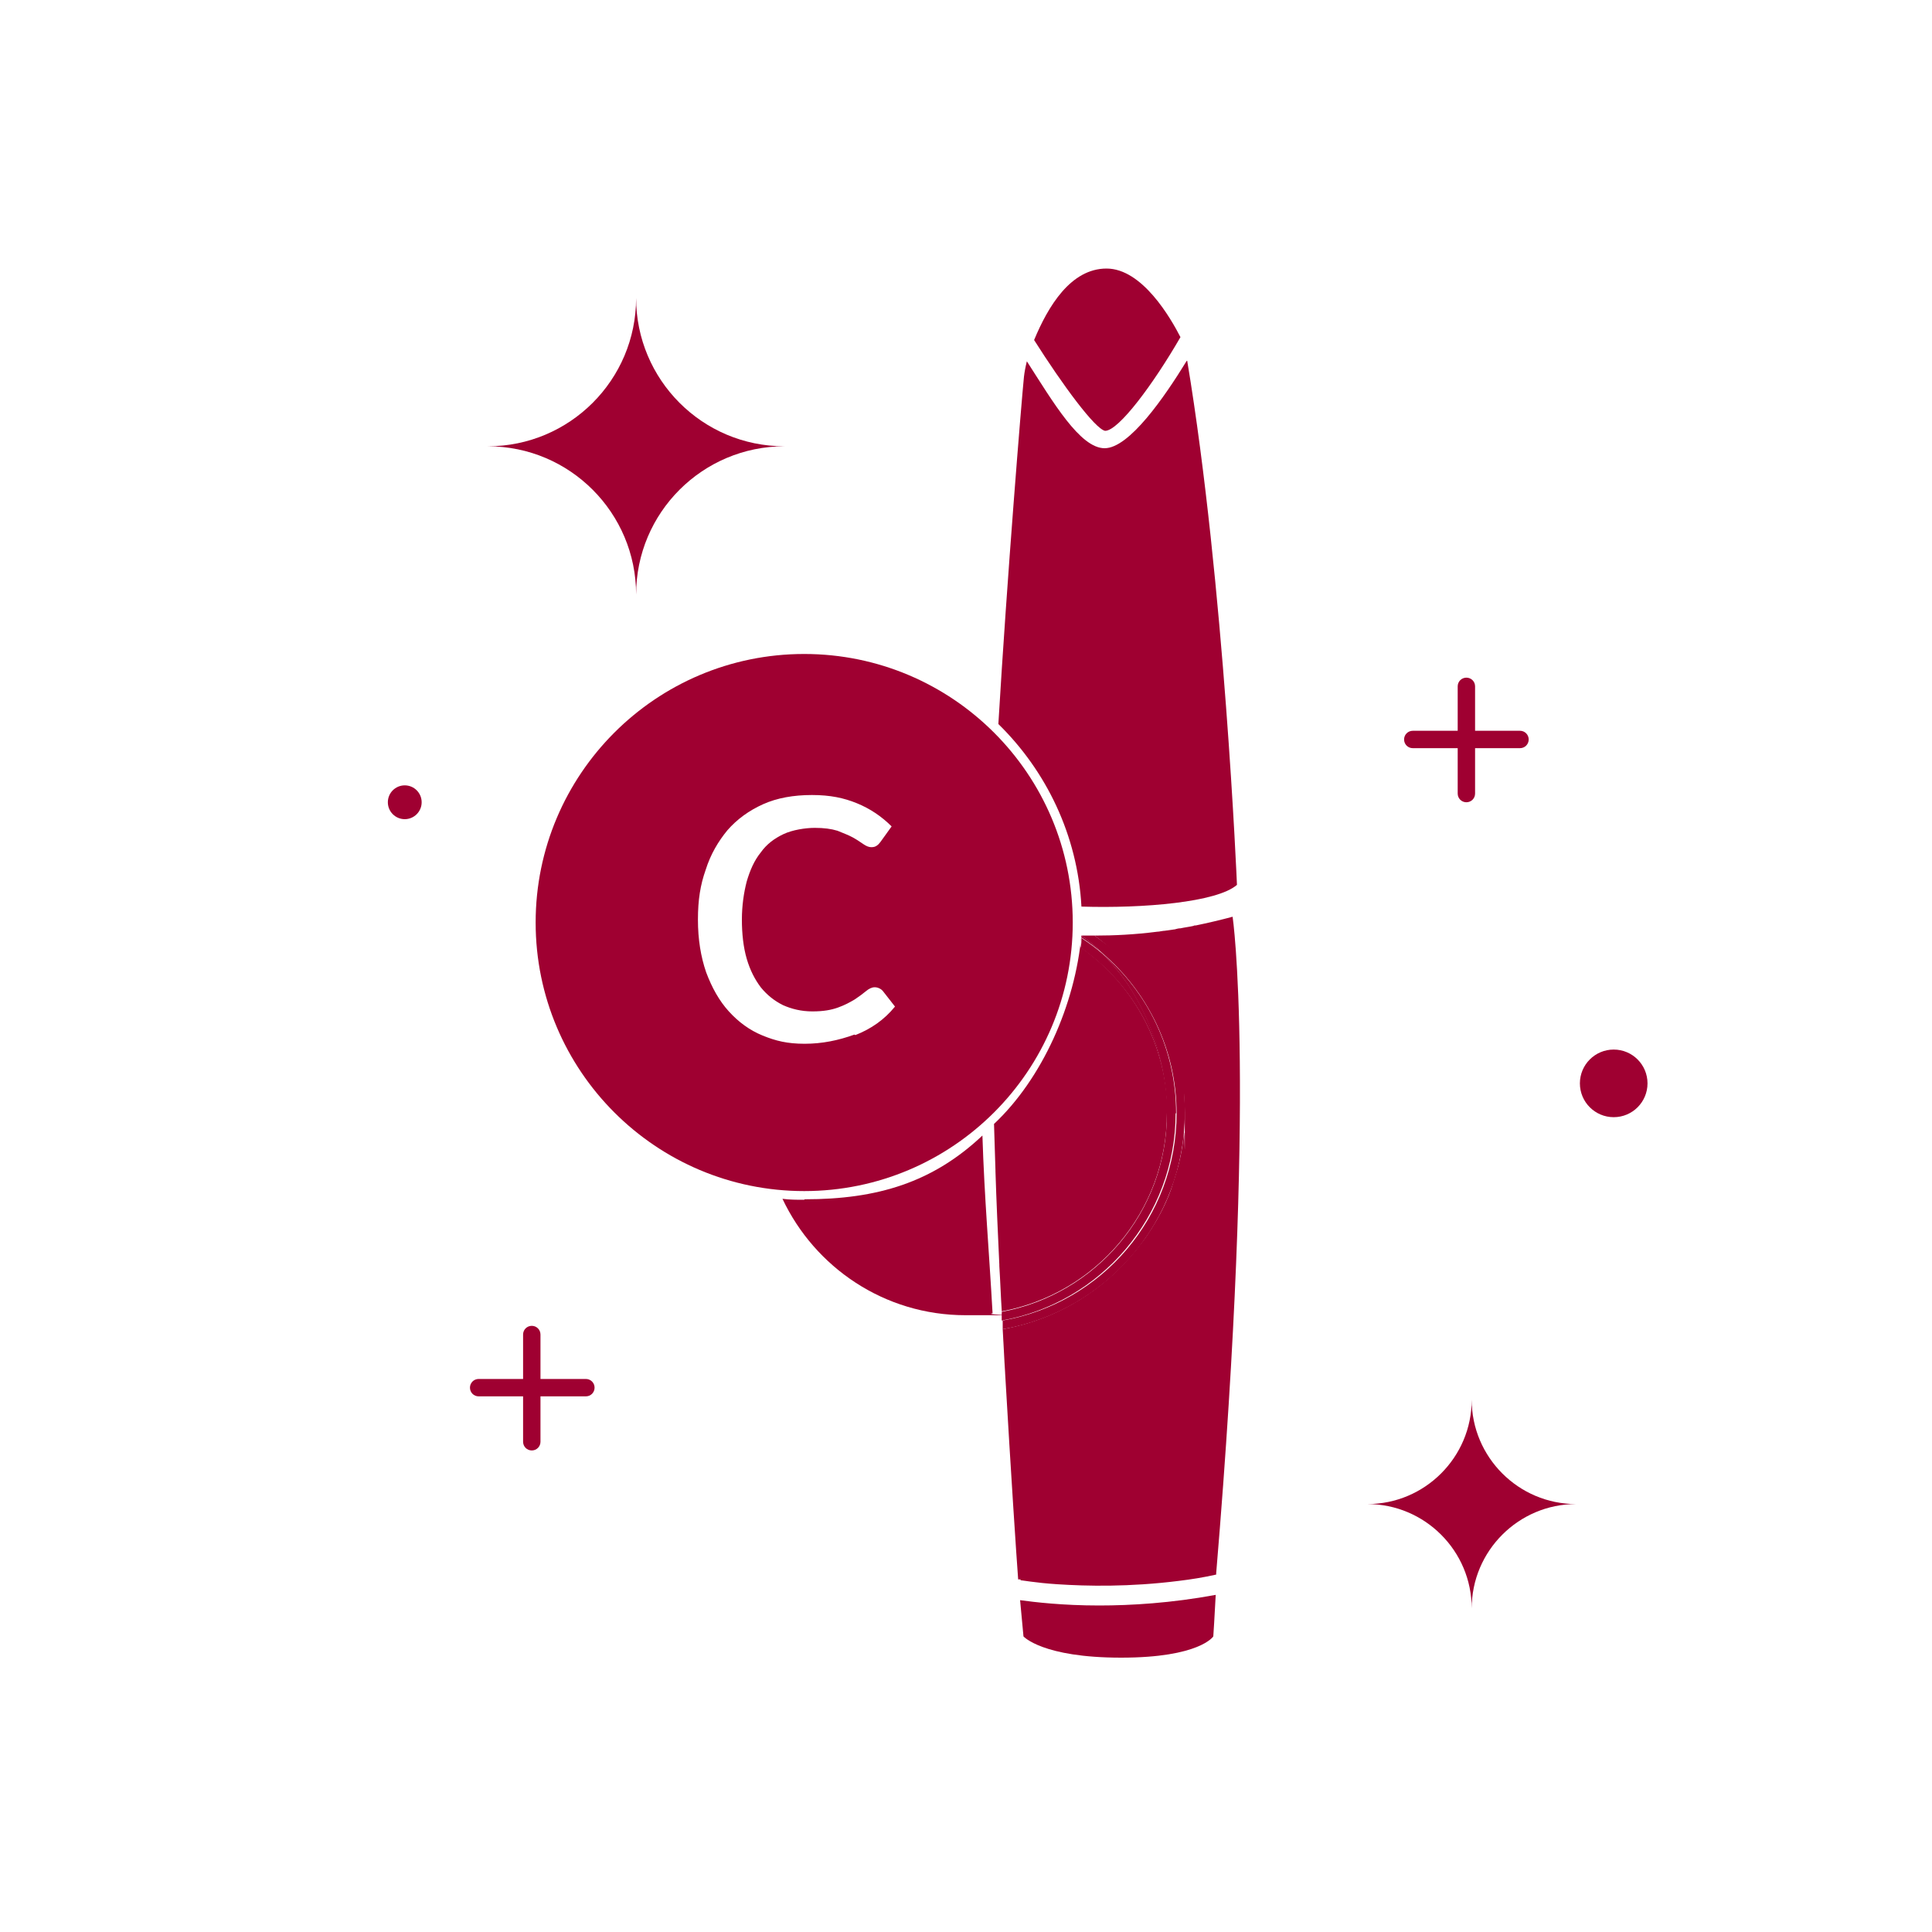 <svg viewBox="0 0 400 400" version="1.1" xmlns="http://www.w3.org/2000/svg" id="Capa_3">
  
  <defs>
    <style>
      .st0 {
        fill: #9f0031;
      }
    </style>
  </defs>
  <path d="M314.7,154.9h-22.2c-1,0-1.8-.8-1.8-1.8s.8-1.8,1.8-1.8h22.2c1,0,1.8.8,1.8,1.8s-.8,1.8-1.8,1.8Z" class="st0"></path>
  <path d="M303.6,166.1c-1,0-1.8-.8-1.8-1.8v-22.2c0-1,.8-1.8,1.8-1.8s1.8.8,1.8,1.8v22.2c0,1-.8,1.8-1.8,1.8Z" class="st0"></path>
  <path d="M121.3,289.1h-22.2c-1,0-1.8-.8-1.8-1.8s.8-1.8,1.8-1.8h22.2c1,0,1.8.8,1.8,1.8s-.8,1.8-1.8,1.8Z" class="st0"></path>
  <path d="M110.1,300.3c-1,0-1.8-.8-1.8-1.8v-22.2c0-1,.8-1.8,1.8-1.8s1.8.8,1.8,1.8v22.2c0,1-.8,1.8-1.8,1.8Z" class="st0"></path>
  <path d="M166.5,248.4c-1.5,0-3,0-4.5-.2,6.7,14.2,21.1,24.1,37.9,24.1s3.1,0,5.6-.4c-.7-12.6-1.7-24-2.1-36.8-10.3,9.7-21.7,13.2-36.8,13.2Z" class="st0"></path>
  <path d="M245.7,74.7c-4.6,7.5-11.9,18.1-17,18.1s-10.7-9.6-16.1-18c-.3,1.2-.5,2.3-.6,3.2-.5,4.9-3.5,41.6-5.3,71.9,9.9,9.7,16.4,23,17.2,37.8,12.8.4,28.1-.9,32.2-4.5,0,0-2.6-62.3-10.3-108.5Z" class="st0"></path>
  <path d="M228.8,89.2c2.8,0,10-9.7,15.6-19.4-2-3.9-7.9-14.2-15.3-14.2s-12.1,7.8-15,14.8c5.9,9.3,12.6,18.4,14.7,18.8Z" class="st0"></path>
  <path d="M206.1,242.4c-.1-3.2-.2-6.4-.3-9.6.1,3.2.2,6.3.3,9.6Z" class="st0"></path>
  <path d="M207.5,271.5c-.2-3.1-.3-6.2-.5-9.3.2,3.1.3,6.3.5,9.3Z" class="st0"></path>
  <path d="M207,261.9c-.3-6.4-.6-12.9-.8-19.3.2,6.4.5,12.9.8,19.3Z" class="st0"></path>
  <path d="M207.6,275c0-.3,0-.5,0-.8,0,.3,0,.5,0,.8Z" class="st0"></path>
  <path d="M207.7,275.3h0c0-.1,0-.2,0-.3,0,.1,0,.2,0,.3Z" class="st0"></path>
  <path d="M207.6,273.5c0,.2,0,.5,0,.7,0-.8,0-1.6-.1-2.4,0,.5,0,1.1,0,1.6Z" class="st0"></path>
  <path d="M247.7,191.7c2.5-.5,5-1.1,7.6-1.8-2.6.7-5.2,1.3-7.6,1.8Z" class="st0"></path>
  <path d="M208.2,284.5c1.2,20.7,2.3,37.4,2.7,42.7h0c-.4-5.3-1.5-22-2.7-42.7Z" class="st0"></path>
  <path d="M244.5,192.3c.9-.2,1.8-.3,2.7-.5-.9.2-1.8.3-2.7.5Z" class="st0"></path>
  <path d="M214,273.7c-2.1.7-4.2,1.2-6.3,1.6.2,3.1.3,6.1.5,9-.2-2.9-.3-6-.5-9,2.2-.4,4.3-.9,6.3-1.6Z" class="st0"></path>
  <path d="M236.4,257.5c.4-.6.9-1.2,1.3-1.8-.4.6-.8,1.2-1.3,1.8Z" class="st0"></path>
  <path d="M241.2,192.8c.7,0,1.4-.2,2.1-.3-.7.1-1.4.2-2.1.3Z" class="st0"></path>
  <path d="M226.8,193.8c3.8,0,8.1-.2,12.8-.8-4.7.6-9,.8-12.8.8Z" class="st0"></path>
  <path d="M226.6,193.8h0c0,0,.2,0,.2,0,0,0-.2,0-.2,0Z" class="st0"></path>
  <path d="M239.6,193c.5,0,1.1-.1,1.6-.2-.5,0-1.1.2-1.6.2Z" class="st0"></path>
  <path d="M247.2,191.8c.2,0,.4,0,.5-.1-.2,0-.4,0-.5.1Z" class="st0"></path>
  <path d="M243.7,242.7c.7-2.6,1.2-5.2,1.5-8-.2,2.7-.7,5.4-1.5,8Z" class="st0"></path>
  <path d="M243.3,192.5c.4,0,.8-.1,1.1-.2-.4,0-.8.1-1.1.2Z" class="st0"></path>
  <path d="M237.7,255.7c1.9-2.9,3.6-6,4.8-9.2-1.2,3.3-2.9,6.4-4.8,9.2Z" class="st0"></path>
  <path d="M236.4,257.5c-5.6,7.5-13.3,13.2-22.4,16.2,9-3,16.8-8.7,22.4-16.2Z" class="st0"></path>
  <path d="M208.2,284.5s0,0,0-.1c0,0,0,0,0,.1Z" class="st0"></path>
  <path d="M211.3,327.2h0c0-.1,2.9.5,7.6.8,6.1.4,14.9.6,25.2-.7,2.5-.3,5-.7,7.7-1.3h0s0-.2,0-.3c8.5-101.4,3.4-135.9,3.4-135.9-2.6.7-5.2,1.3-7.6,1.8-.2,0-.4,0-.5.1-.9.2-1.8.3-2.7.5-.4,0-.8.1-1.1.2-.7.1-1.4.2-2.1.3-.5,0-1.1.2-1.6.2-4.7.6-9,.8-12.8.8,0,0-.2,0-.2,0,11.4,8.3,18.7,21.7,18.7,36.7s0,2.8-.2,4.2c-.2,2.7-.7,5.4-1.5,8-.4,1.3-.8,2.6-1.2,3.8-1.2,3.3-2.9,6.4-4.8,9.2-.4.6-.8,1.2-1.3,1.8-5.6,7.5-13.3,13.2-22.4,16.2-2.1.7-4.2,1.2-6.3,1.6.2,3.1.3,6.1.5,9,0,0,0,0,0,.1,1.2,20.7,2.3,37.4,2.7,42.7.1,0,.3,0,.5,0Z" class="st0"></path>
  <path d="M227.6,332.4c-7.7,0-13.4-.7-16.4-1.1l.7,7.5s3.9,4.4,20.2,4.4,19.1-4.4,19.1-4.4c0,0,.3-4.5.5-8.6-9.2,1.7-17.5,2.2-24.2,2.2Z" class="st0"></path>
  <path d="M205.8,232.8s0,0,0,0c0,0,0,0,0,0h0Z" class="st0"></path>
  <path d="M207,262.2c0,0,0-.2,0-.3,0,0,0,.2,0,.3Z" class="st0"></path>
  <path d="M206.1,242.6c0,0,0-.1,0-.2,0,0,0,.1,0,.2Z" class="st0"></path>
  <path d="M207.5,271.5s0,0,0,.1h0s0,0,0-.1Z" class="st0"></path>
  <path d="M241.7,230.5c0-14.2-7.1-26.8-18-34.4,0-.7.1-1.4.2-2.1,0-.1,0-.2,0-.4-1.3,14.4-8.1,29.7-18.1,39.1,0,0,0,0,0,0,.1,3.2.2,6.3.3,9.6,0,0,0,.1,0,.2.2,6.4.5,12.9.8,19.3,0,0,0,.2,0,.3.2,3.1.3,6.3.5,9.3,0,0,0,0,0,.1,19.4-3.6,34.2-20.6,34.2-41.1Z" class="st0"></path>
  <path d="M223.9,193.7c.9,0,1.8,0,2.7,0-.9,0-1.8,0-2.7,0Z" class="st0"></path>
  <path d="M228.3,197.4c9.3,8,15.3,19.9,15.3,33.1,0,21.5-15.5,39.3-36,42.9,0,.6,0,1.2,0,1.8,21.4-3.7,37.7-22.4,37.7-44.8s-7.4-28.5-18.7-36.7h0c-.9,0-1.8,0-2.7,0h0c1.5,1.1,3,2.3,4.4,3.7Z" class="st0"></path>
  <path d="M223.9,193.7c0,.1,0,.2,0,.4,1.5,1,3,2.1,4.4,3.3-1.4-1.4-2.8-2.6-4.4-3.7Z" class="st0"></path>
  <path d="M207.5,271.6c0,0,0,.1,0,.2,0,0,0-.1,0-.2h0Z" class="st0"></path>
  <path d="M243.5,230.5c0-13.3-5.9-25.1-15.3-33.1,8.3,8.2,13.4,20.9,13.4,33.1,0,20.5-14.8,37.5-34.2,41.1,0,0,0,.1,0,.2,0,.5,0,1.1,0,1.6,20.4-3.6,36-21.5,36-42.9Z" class="st0"></path>
  <path d="M223.7,196.2c10.9,7.6,18,20.1,18,34.4,0-12.2-5.1-25-13.4-33.1-1.4-1.2-2.9-2.3-4.4-3.3,0,.7,0,1.4-.2,2.1Z" class="st0"></path>
  <path d="M166.5,135.4c-30.7,0-55.6,24.9-55.6,55.6s24.9,55.6,55.6,55.6,55.6-24.9,55.6-55.6-24.9-55.6-55.6-55.6ZM176.9,214.2c-3.3,1.2-6.7,1.9-10.3,1.9s-6-.6-8.7-1.7-5-2.8-7-5c-2-2.2-3.5-4.9-4.7-8.1-1.1-3.2-1.7-6.8-1.7-10.9s.5-7.2,1.6-10.3c1-3.2,2.6-5.9,4.5-8.2,2-2.3,4.5-4.1,7.4-5.4,2.9-1.3,6.3-1.9,10.1-1.9s6.6.6,9.3,1.7c2.7,1.1,5.1,2.7,7.2,4.8l-2.3,3.2c-.3.4-.5.6-.8.8-.3.2-.6.3-1.1.3s-1-.2-1.6-.6c-.6-.4-1.3-.9-2.2-1.4-.9-.5-2-.9-3.2-1.4-1.3-.4-2.8-.6-4.7-.6s-4.6.4-6.5,1.3c-1.9.9-3.5,2.1-4.7,3.8-1.3,1.6-2.2,3.6-2.9,6-.6,2.3-1,5-1,7.9s.3,5.7,1,8.1c.7,2.4,1.7,4.3,2.9,5.9,1.3,1.6,2.8,2.8,4.6,3.7,1.8.8,3.8,1.3,6.1,1.3s3.9-.3,5.3-.8c1.4-.5,2.5-1.1,3.5-1.7.9-.6,1.7-1.2,2.3-1.7.6-.5,1.2-.8,1.8-.8s1.3.3,1.7.8l2.5,3.2c-2.2,2.7-4.9,4.6-8.2,5.9Z" class="st0"></path>
  <circle r="7" cy="224.3" cx="334.1" class="st0"></circle>
  <circle r="3.5" cy="166.1" cx="83.8" class="st0"></circle>
  <path d="M304.7,333h0c0-11.9-9.7-21.6-21.6-21.6h0c11.9,0,21.6-9.7,21.6-21.6h0c0,11.9,9.7,21.6,21.6,21.6h0c-11.9,0-21.6,9.7-21.6,21.6Z" class="st0"></path>
  <path d="M131.7,123.1h0c0-16.9-13.7-30.7-30.7-30.7h0c16.9,0,30.7-13.7,30.7-30.7h0c0,16.9,13.7,30.7,30.7,30.7h0c-16.9,0-30.7,13.7-30.7,30.7Z" class="st0"></path>
</svg>